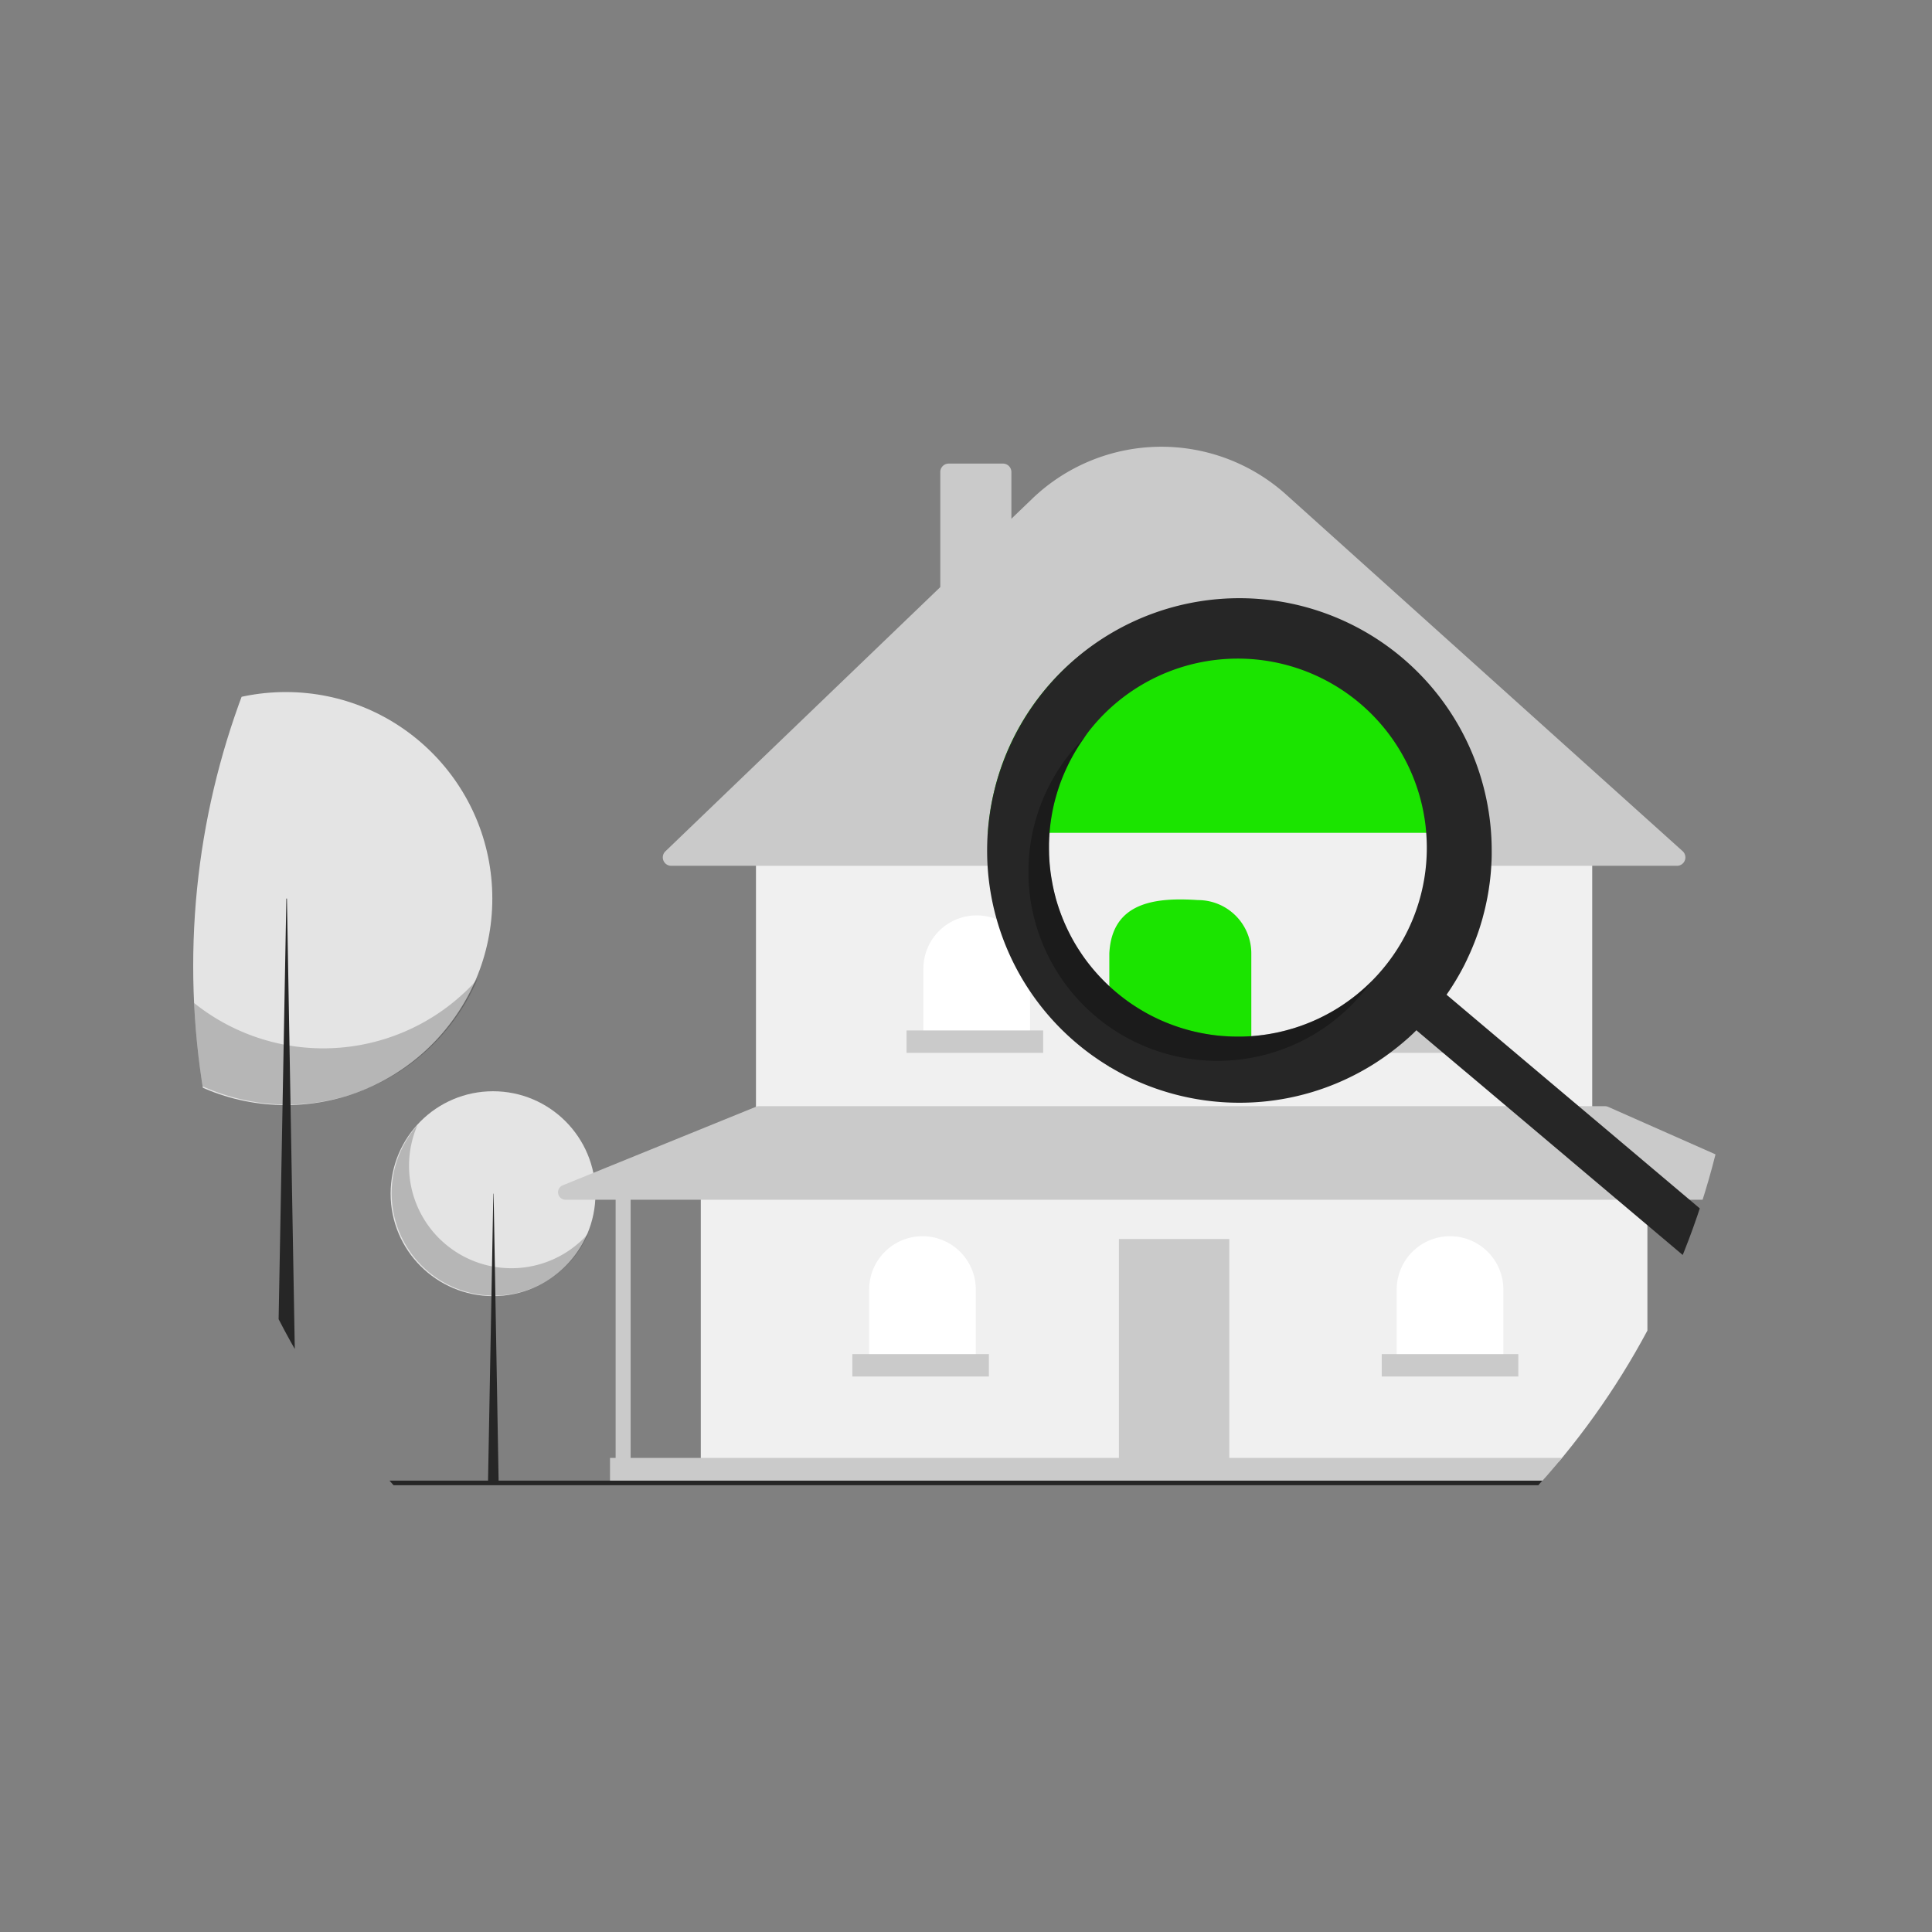 <svg xmlns="http://www.w3.org/2000/svg" xmlns:xlink="http://www.w3.org/1999/xlink" width="200" height="200" viewBox="0 0 200 200">
  <rect x="0" y="0" width="200" height="200" fill="#808080" stroke="none"/>
  <defs>
    <clipPath id="clip-path">
      <circle id="Ellipse_662" data-name="Ellipse 662" cx="80" cy="80" r="80" transform="translate(20 20)" fill="#fff" stroke="#707070" stroke-width="1"/>
    </clipPath>
    <clipPath id="clip-Vorteile_2">
      <rect width="200" height="200"/>
    </clipPath>
  </defs>
  <g id="Vorteile_2" data-name="Vorteile – 2" clip-path="url(#clip-Vorteile_2)">
    <g id="Mask_Group_12" data-name="Mask Group 12" clip-path="url(#clip-path)">
      <g id="undraw_house-searching_g2b8" transform="translate(-7.859 46.248)">
        <circle id="Ellipse_657" data-name="Ellipse 657" cx="10.604" cy="10.604" r="10.604" transform="translate(48.295 66.718)" fill="#e4e4e4"/>
        <path id="Path_2969" data-name="Path 2969" d="M352.059,519.474A10.6,10.6,0,0,0,369.728,530.7a10.6,10.6,0,1,1-17.669-11.223Z" transform="translate(-300.99 -449.235)" opacity="0.2" style="isolation: isolate"/>
        <path id="Path_2970" data-name="Path 2970" d="M246.531,325.819h.029l.524,30.063h-1.107Z" transform="translate(-187.603 -248.497)" fill="#262626"/>
        <circle id="Ellipse_658" data-name="Ellipse 658" cx="21.379" cy="21.379" r="21.379" transform="translate(16.065 25.393)" fill="#e4e4e4"/>
        <path id="Path_2971" data-name="Path 2971" d="M219.353,360.416a21.381,21.381,0,0,0,35.624,22.627,21.381,21.381,0,1,1-35.624-22.627Z" transform="translate(-197.694 -327.924)" opacity="0.2" style="isolation: isolate"/>
        <path id="Path_2972" data-name="Path 2972" d="M154.443,197.087h.059l1.057,60.613h-2.232Z" transform="translate(-116.94 -150.315)" fill="#262626"/>
        <rect id="Rectangle_3692" data-name="Rectangle 3692" width="97.993" height="29.049" transform="translate(80.405 76.012)" fill="#f0f0f0"/>
        <rect id="Rectangle_3693" data-name="Rectangle 3693" width="11.426" height="23.046" transform="translate(123.688 82.015)" fill="#cacaca"/>
        <rect id="Rectangle_3694" data-name="Rectangle 3694" width="86.567" height="26.725" transform="translate(86.118 41.734)" fill="#f0f0f0"/>
        <path id="Path_2973" data-name="Path 2973" d="M572.719,266.88H468.6a.871.871,0,0,1-.6-1.5l28.456-27.352V226.114a.873.873,0,0,1,.872-.871h5.616a.872.872,0,0,1,.872.871v4.84l2.149-2.066a19.311,19.311,0,0,1,26.295-.437L573.3,265.36a.872.872,0,0,1-.583,1.52Z" transform="translate(-391.259 -223.5)" fill="#cacaca"/>
        <path id="Path_2974" data-name="Path 2974" d="M441.438,204.421h0a5.519,5.519,0,0,1,5.519,5.519V217.4H435.919V209.94A5.519,5.519,0,0,1,441.438,204.421Z" transform="translate(-332.469 -155.909)" fill="#fff"/>
        <path id="Path_2975" data-name="Path 2975" d="M527.532,204.829h0a5.519,5.519,0,0,1,5.519,5.519V217.8H522.012v-7.456A5.519,5.519,0,0,1,527.532,204.829Z" transform="translate(-398.131 -156.22)" fill="#fff"/>
        <path id="Path_2976" data-name="Path 2976" d="M613.625,205.237h0a5.519,5.519,0,0,1,5.519,5.519v7.456H608.106v-7.456A5.519,5.519,0,0,1,613.625,205.237Z" transform="translate(-463.793 -156.531)" fill="#fff"/>
        <path id="Path_2977" data-name="Path 2977" d="M647.9,344.373h0a5.519,5.519,0,0,1,5.519,5.519v7.456H642.38v-7.456A5.519,5.519,0,0,1,647.9,344.373Z" transform="translate(-489.933 -262.648)" fill="#fff"/>
        <path id="Path_2978" data-name="Path 2978" d="M417.773,344.373h0a5.519,5.519,0,0,1,5.519,5.519v7.456H412.254v-7.456A5.519,5.519,0,0,1,417.773,344.373Z" transform="translate(-314.419 -262.648)" fill="#fff"/>
        <path id="Path_2979" data-name="Path 2979" d="M549.125,519.358l-18.382-8.134a.775.775,0,0,0-.313-.066H442.822a.774.774,0,0,0-.292.057l-20.009,8.134a.775.775,0,0,0,.292,1.492H428v26.725h-.581v2.711H544.2v-2.711h-.968V520.841h5.579a.775.775,0,0,0,.313-1.483Zm-7.441,28.208H429.554V520.841h112.13Z" transform="translate(-356.412 -442.892)" fill="#cacaca"/>
        <rect id="Rectangle_3695" data-name="Rectangle 3695" width="14.137" height="2.324" transform="translate(101.707 60.422)" fill="#cacaca"/>
        <rect id="Rectangle_3696" data-name="Rectangle 3696" width="14.137" height="2.324" transform="translate(122.429 60.422)" fill="#cacaca"/>
        <rect id="Rectangle_3697" data-name="Rectangle 3697" width="14.137" height="2.324" transform="translate(143.151 60.422)" fill="#cacaca"/>
        <rect id="Rectangle_3698" data-name="Rectangle 3698" width="14.137" height="2.324" transform="translate(150.897 93.926)" fill="#cacaca"/>
        <rect id="Rectangle_3699" data-name="Rectangle 3699" width="14.137" height="2.324" transform="translate(96.091 93.926)" fill="#cacaca"/>
        <path id="Path_2980" data-name="Path 2980" d="M360.982,674.975H145.737a.237.237,0,0,1,0-.475H360.982a.237.237,0,0,1,0,.475Z" transform="translate(-145.5 -567.471)" fill="#262626"/>
        <path id="Path_2981" data-name="Path 2981" d="M660.55,386.232c0,.152,0,.306,0,.458,0,.183-.007.363-.014.546-.007.159-.014.316-.024.472-.029.525-.074,1.047-.135,1.571-.014.133-.031.263-.05.4-.014.1-.029.206-.045.311s-.033.233-.052.349q-.057.37-.128.74c-.024.123-.047.247-.073.37-.05.244-.1.491-.161.736,0,.019-.009.04-.014.059-.029.121-.057.24-.088.361-.009.036-.017.069-.028.1-.021.09-.045.18-.069.271-.033.126-.067.249-.1.375-.057.195-.114.387-.173.581a.6.6,0,0,0-.019.062c-.114.368-.235.731-.368,1.092-.069.19-.142.382-.216.572s-.149.38-.228.567-.154.365-.233.546c-.019.043-.038.085-.059.128-.083.187-.169.37-.256.553,0,0,0,.007,0,.009-.069.147-.142.294-.216.439a.018.018,0,0,1,0,.012c-.071.142-.145.285-.221.425l-.121.23-.014.026c-.152.282-.308.562-.475.84-.036.062-.071.123-.107.183s-.074.123-.112.183q-.035.064-.078.128c-.05.081-.1.164-.152.244-.01.017-.021.033-.031.05l-.271.418c-.111.168-.225.335-.342.5l-2.577,4.125-.112-.093-.031-.028h0l-.1-.085-.28-.237c-.085.083-.169.166-.254.247-.033.033-.069.064-.1.1l-.076.071a24.851,24.851,0,0,1-16.607,7.06h-.007a27.125,27.125,0,0,1-13.534-3.194c-.093-.047-.183-.095-.273-.15-.541-.294-1.07-.605-1.59-.937l-.007,0q-.9-.641-1.766-1.367a26.087,26.087,0,0,1-9.239-21.309c.007-.159.017-.316.028-.475q.057-.861.176-1.716c.021-.159.045-.318.069-.475h50.733q.149,1.089.206,2.19C660.538,385.318,660.55,385.774,660.55,386.232Z" transform="translate(-499.208 -344.896)" fill="#f0f0f0"/>
        <path id="Path_2982" data-name="Path 2982" d="M660.514,312.489a25.652,25.652,0,0,0-50.733,0c-.024.157-.047.316-.069.475q-.117.854-.176,1.716h51.184Q660.664,313.58,660.514,312.489Z" transform="translate(-499.414 -274.716)" fill="#1be400"/>
        <path id="Path_2983" data-name="Path 2983" d="M677.22,438.306h-14.7V426.548c.271-5.374,4.864-5.807,9.179-5.519a5.519,5.519,0,0,1,5.519,5.519Z" transform="translate(-539.824 -374.101)" fill="#1be400"/>
        <path id="Path_2984" data-name="Path 2984" d="M621.9,329.71v0s0,0,0,0Zm-5.911-18.072c-.009.059-.021.119-.031.178.009-.059.021-.119.033-.178Zm-.294,2.19c-.007.09-.014.18-.019.271q.007-.135.021-.271a.349.349,0,0,1,0-.05C615.7,313.8,615.7,313.813,615.7,313.829Zm6.206,15.884s0,0,0,0l0,0Zm-5.911-18.074c-.009.059-.021.119-.031.178.009-.059.021-.119.033-.178Zm-.313,2.461q.007-.135.021-.271a.349.349,0,0,1,0-.05c0,.017,0,.033,0,.05C615.69,313.919,615.683,314.01,615.679,314.1Zm73.316,43.657a1.6,1.6,0,0,0-.147-.138l0,0L677.093,347.7l-.3-.256-1.156-.975-.29-.244-1.647-1.391-.451-.38-.933-.788-.477-.4-4.5-3.795-2.58-2.176-.346-.292-7.6-6.415c.116-.166.23-.332.342-.5l.271-.418c.009-.017.021-.033.031-.05.052-.081.1-.164.152-.244q.043-.064.078-.128c.038-.059.076-.121.112-.183s.071-.121.107-.183c.166-.278.323-.558.475-.84l.014-.026.121-.23c.076-.14.15-.282.221-.425a.018.018,0,0,0,0-.012c.074-.145.147-.292.216-.439,0,0,0-.007,0-.01.088-.183.173-.365.256-.553.021-.043.04-.085.059-.128.078-.18.157-.363.233-.546s.154-.377.228-.567.147-.382.216-.572q.2-.545.368-1.092a.61.61,0,0,1,.019-.062c.059-.195.116-.387.173-.581.036-.126.069-.249.1-.375.024-.09.048-.18.069-.271.012-.036.019-.069.028-.1.031-.121.059-.24.088-.361l.014-.059c.057-.244.112-.491.161-.736.026-.123.05-.247.074-.37.045-.247.09-.494.128-.74.019-.116.036-.233.052-.349s.031-.209.045-.311c.019-.133.036-.263.05-.4.062-.525.107-1.047.135-1.571.009-.157.017-.313.024-.472.007-.183.012-.363.014-.546,0-.152,0-.306,0-.458,0-.458-.012-.914-.036-1.372q-.057-1.1-.207-2.19a26.117,26.117,0,0,0-51.682-.475c-.024.157-.047.316-.069.475q-.117.854-.176,1.716c-.012.159-.021.316-.028.475a26.087,26.087,0,0,0,9.239,21.309q.861.726,1.766,1.367l.007,0c.2.142.4.282.607.42.325.214.653.422.982.622l.078.045c.285.171.572.335.859.494h0a25.67,25.67,0,0,0,3.32,1.528,26.2,26.2,0,0,0,10.5,1.647h.007a26.048,26.048,0,0,0,11.844-3.505c.524-.3,1.042-.629,1.547-.975.126-.085.254-.173.377-.261.152-.107.3-.218.456-.33,0,0,0,0,0,0a.347.347,0,0,1,.036-.026l.306-.233c.026-.019.052-.038.078-.059a.111.111,0,0,0,.019-.017c.059-.043.116-.09.176-.135s.116-.093.176-.14a.217.217,0,0,0,.029-.021l.2-.161c.069-.055.135-.112.2-.166s.131-.109.2-.166.116-.1.173-.15c.019-.014.036-.031.055-.047a.169.169,0,0,1,.024-.019c.078-.066.154-.135.23-.2l.055-.05c.116-.1.233-.209.346-.318l.081-.074.076-.071c.033-.033.069-.064.1-.1.086-.081.169-.164.254-.247l.28.237.1.085h0l.031.028.112.093,1.656,1.4.036.031.028.021.188.159.375.318.375.316.055.045,1.744,1.471.242.2,1.683,1.419,8.709,7.35.3.256,11.92,10.057,3.057,2.58,1.137.959a2.4,2.4,0,0,0,3.391-.285,2.336,2.336,0,0,0,.4-.674A2.4,2.4,0,0,0,688.995,357.756Zm-68.743-55.012a19.566,19.566,0,0,1,34.162,8.895c.031.159.059.316.085.475.1.567.168,1.141.211,1.716.012.159.024.316.031.475.021.356.031.714.031,1.07a19.477,19.477,0,0,1-1.058,6.346v0a19.46,19.46,0,0,1-3.553,6.26c-.033.038-.066.078-.1.116-.313.37-.643.726-.982,1.066l-.007.009c-.116.116-.235.235-.354.344q-.363.352-.74.672-.566.495-1.161.928c-.133.1-.266.192-.4.287s-.268.185-.4.275c-.271.18-.546.354-.824.517-.138.083-.28.164-.42.242s-.282.157-.425.23-.285.15-.43.221c-.287.145-.577.28-.871.406q-.221.1-.441.185c-.093.038-.183.076-.275.109a.9.9,0,0,1-.112.043q-.075.032-.149.057a.428.428,0,0,1-.05.019c-.1.04-.2.076-.306.112-.149.055-.3.1-.451.152s-.3.1-.453.14-.306.09-.458.131-.306.083-.461.119-.327.081-.494.116c-.145.033-.287.062-.432.088s-.273.052-.408.076c-.19.033-.38.064-.572.09-.1.017-.207.031-.311.04-.045.007-.088.012-.131.017-.133.019-.266.033-.4.045l-.1.01c-.145.014-.292.026-.437.038-.311.021-.619.036-.93.043-.157,0-.316,0-.472,0s-.313,0-.47-.007c0,0,0,0,0,0s0,0,0,0h0a.041.041,0,0,1-.024,0c-.112,0-.223,0-.332-.012-.081,0-.164,0-.247-.012q-.167-.007-.335-.021c-.036,0-.071,0-.107-.007a.35.35,0,0,1-.05,0c-.114-.01-.23-.019-.344-.031-.057,0-.116-.009-.173-.017-.173-.019-.346-.04-.517-.064-.195-.024-.389-.052-.581-.088-.09-.012-.178-.028-.266-.045q-.174-.029-.349-.064c-.121-.024-.242-.047-.363-.076-.1-.021-.2-.043-.294-.066-.048-.009-.095-.021-.14-.033-.249-.059-.5-.123-.74-.195-.154-.043-.308-.088-.46-.135-.209-.064-.415-.133-.622-.206-.081-.026-.159-.055-.24-.085s-.159-.057-.24-.088-.147-.055-.218-.083c-.119-.045-.235-.092-.351-.14-.24-.1-.475-.2-.71-.309-.133-.064-.266-.126-.4-.19q-.772-.374-1.521-.831c-.123-.074-.247-.152-.37-.23-.154-.095-.3-.195-.453-.294-.083-.057-.164-.112-.245-.168-.149-.1-.3-.211-.441-.318-.076-.055-.152-.112-.225-.168-.263-.2-.522-.408-.776-.622-.121-.1-.242-.206-.361-.313-.05-.043-.1-.088-.15-.133s-.114-.1-.169-.157l0,0c-.083-.074-.166-.152-.247-.23-.126-.119-.249-.24-.368-.363s-.242-.247-.358-.37-.232-.249-.344-.377-.225-.254-.335-.384-.211-.252-.311-.377q-.363-.449-.693-.914c-.1-.142-.2-.285-.294-.43s-.2-.3-.292-.446-.19-.3-.28-.456a.048.048,0,0,0-.009-.014c-.178-.3-.349-.605-.508-.914s-.318-.63-.463-.949c-.074-.159-.145-.32-.211-.482-.138-.325-.266-.65-.384-.98-.059-.159-.114-.318-.169-.479a.114.114,0,0,0-.009-.031c-.109-.328-.209-.657-.3-.99,0,0,0-.009,0-.014-.045-.164-.088-.328-.126-.494-.038-.145-.071-.29-.1-.437-.036-.164-.071-.327-.1-.494-.017-.085-.033-.171-.047-.256s-.026-.145-.038-.216l-.036-.218q-.036-.217-.064-.434c-.024-.171-.043-.342-.062-.515-.021-.206-.04-.413-.057-.622-.012-.14-.019-.282-.026-.425s-.014-.261-.017-.392a.034.034,0,0,1,0-.021v0s0,0,0,0a0,0,0,0,1,0,0v0c0-.052,0-.1,0-.157q-.007-.231-.007-.463c0-.14,0-.278,0-.418q.007-.292.021-.584c0-.043,0-.083.007-.126s0-.083.007-.126q.007-.135.021-.271a.34.34,0,0,1,0-.05c.007-.1.017-.2.026-.306.019-.2.043-.411.069-.615.014-.1.026-.2.043-.306.009-.071.021-.145.033-.218s.021-.147.036-.221c.016-.1.033-.2.052-.3.009-.059.021-.119.033-.178q.068-.356.149-.712c.055-.24.116-.477.183-.714s.135-.479.211-.719c.036-.121.074-.24.116-.358.078-.24.161-.477.254-.712.043-.116.088-.235.138-.351.095-.235.195-.47.3-.7.052-.116.1-.233.161-.349.107-.23.218-.46.339-.686s.242-.456.37-.679.261-.446.4-.667c.064-.109.135-.221.209-.327.142-.218.292-.437.444-.65C619.573,303.582,619.9,303.157,620.252,302.744ZM615.7,313.829c-.007.09-.014.18-.019.271q.007-.135.021-.271a.349.349,0,0,1,0-.05C615.7,313.8,615.7,313.813,615.7,313.829Zm.294-2.19c-.009.059-.021.119-.031.178.009-.059.021-.119.033-.178ZM621.9,329.71v0s0,0,0,0Z" transform="translate(-499.208 -273.865)" fill="#262626"/>
        <path id="Path_2985" data-name="Path 2985" d="M636.415,376.843a19.568,19.568,0,0,1-3.32-26.3q-.561.565-1.085,1.184a19.567,19.567,0,1,0,29.909,25.237q.523-.619.984-1.269A19.568,19.568,0,0,1,636.415,376.843Z" transform="translate(-513.035 -320.391)" opacity="0.3" style="isolation: isolate"/>
      </g>
    </g>
  </g>
</svg>
